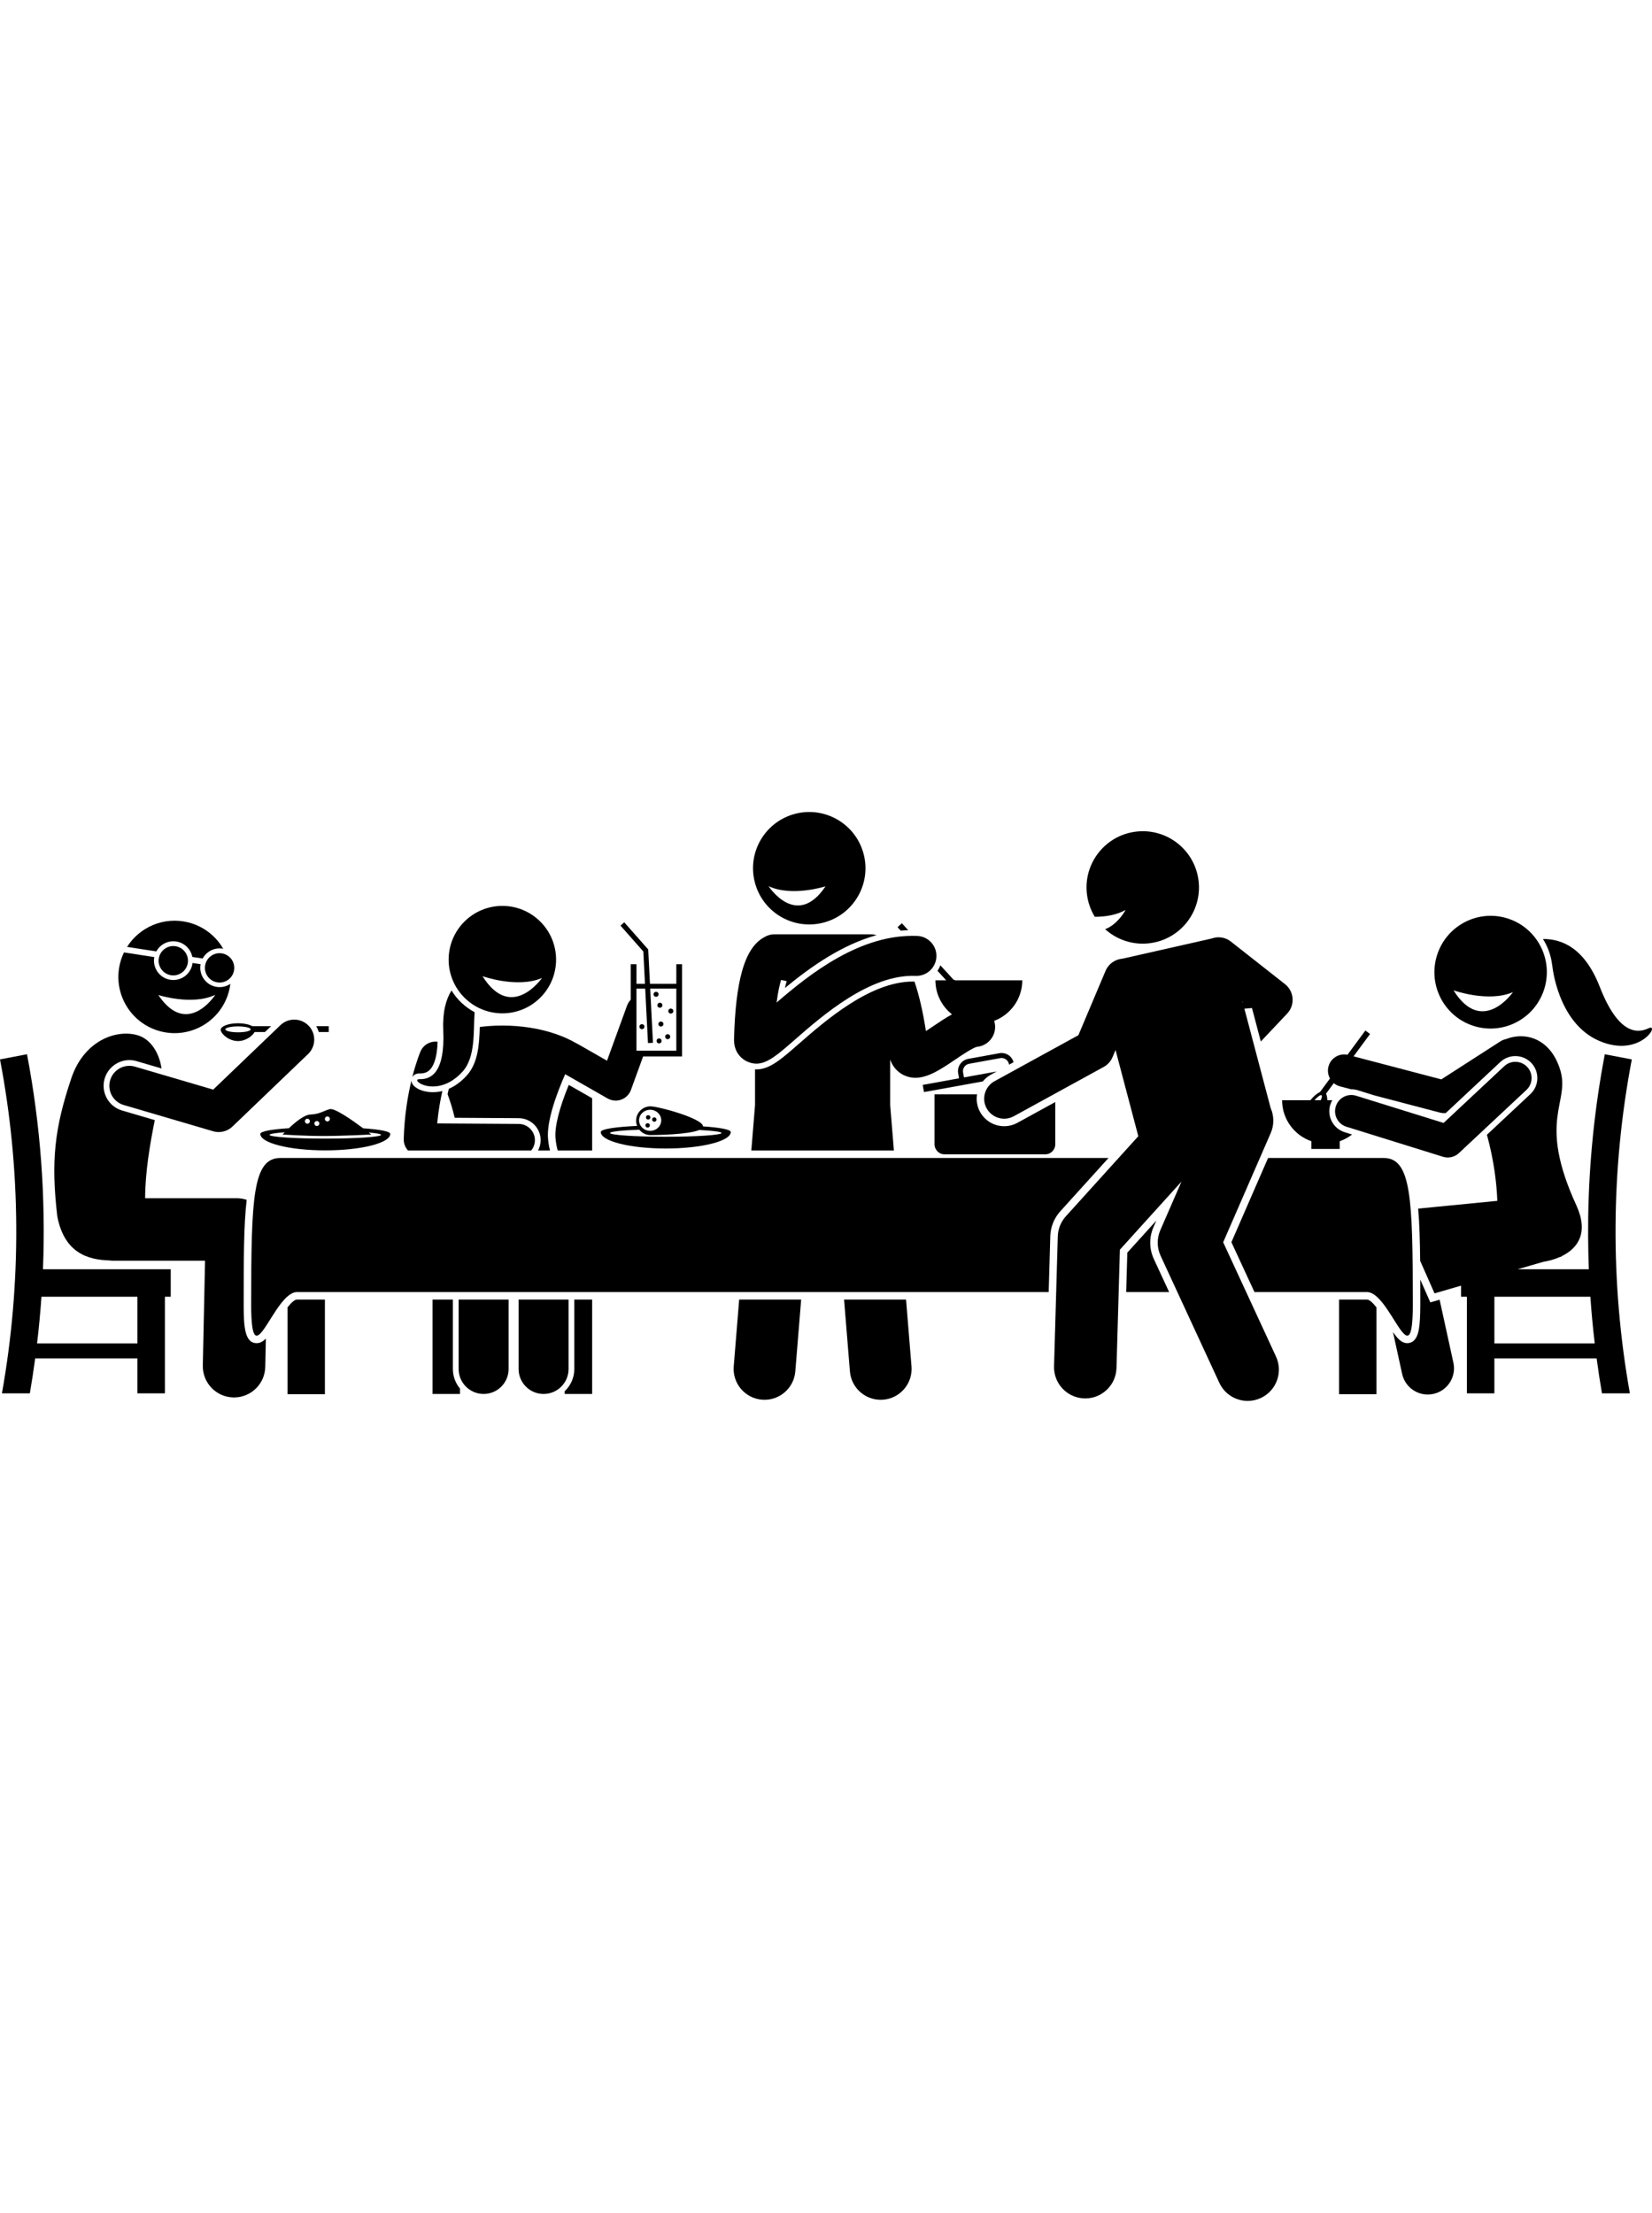 <svg xmlns="http://www.w3.org/2000/svg" id="Layer_1" height="35.367" viewBox="0 0 661.176 235.703" width="26.402"><g><path d="m639.913 91.548c16.572 7.224 24.734-7.276 19.868-4.984s-12.263 1.963-19.487-16.538c-6.007-15.383-14.83-19.223-22.76-19.211 1.978 3.141 3.247 6.712 3.68 10.444.015.07.046.132.055.204-.001-.001 2.072 22.861 18.644 30.085z"></path><path d="m568.433 187.151c.009 3.186.01 6.506.01 9.986 0 4.678-.208 8.03-.635 10.247-.827 4.295-2.942 5.197-4.57 5.197-2.194 0-3.839-1.687-5.732-4.45l3.668 16.757c1.074 4.909 5.42 8.257 10.247 8.257.743 0 1.499-.08 2.255-.245 5.665-1.24 9.252-6.837 8.012-12.502l-5.518-25.211-3.713 1.076z"></path><path d="m603.673 42.694c-11.789-3.916-24.523 2.494-28.438 14.325-3.913 11.827 2.473 24.591 14.264 28.505 11.789 3.918 24.523-2.496 28.438-14.324s-2.473-24.592-14.264-28.506zm-21.94 28.679s13.938 4.993 23.804.714c0 0-12.267 17.731-23.804-.714z"></path><path d="m635.611 169.856c.023 4.385.112 8.77.287 13.153h-17.728-10.773l10.121-2.935c2.375-.4 4.705-1.044 6.808-1.974l.69-.2-.044-.1c6.755-3.251 10.864-9.604 5.922-20.382-15.758-34.367-2.476-40.814-6.394-53.997-3.681-12.391-13.514-15.768-21.923-12.484-.728.162-1.441.446-2.104.873l-3.285 2.115-20.328 13.087-35.124-9.221 6.595-8.941-1.878-1.385-7.158 9.704c-3.368-.699-6.724 1.344-7.607 4.706-.441 1.682-.177 3.38.603 4.791l-3.979 5.395c-1.152.514-2.556 1.689-3.85 3.288h-11.332c0 7.608 4.894 14.056 11.7 16.413v3.087h11.365v-3.087c1.801-.624 3.463-1.541 4.941-2.684l-2.924-.91c-2.245-.698-4.084-2.228-5.177-4.309s-1.311-4.463-.613-6.707c.2-.642.474-1.242.799-1.803h-2c-.002-1.053-.198-1.983-.501-2.622l3.103-4.207c.709.59 1.55 1.044 2.501 1.294l4.417 1.159c.396-.003.796.012 1.199.064.505.065 1.008.174 1.5.327l6.548 2.037 26.336 6.913c.544.143 1.099.213 1.65.213.224 0 .446-.025.668-.048l21.829-20.423c1.921-1.798 4.523-2.638 7.135-2.302 2.024.26 3.907 1.225 5.303 2.716 1.606 1.716 2.447 3.956 2.369 6.305s-1.066 4.528-2.783 6.133l-17.382 16.262c2.79 10.3 3.874 19.15 4.153 26.457l-31.675 3.107c.508 5.861.714 12.818.795 20.89l5.752 13.028 10.622-3.08v3.124 1.314h2.334v38.666h11v-14h40.92c.631 4.676 1.328 9.344 2.133 14h11.174c-7.889-44.219-7.648-89.52.773-133.666-3.601-.688-7.203-1.373-10.805-2.06-4.114 21.563-6.322 43.394-6.649 65.245-.035 2.553-.043 5.107-.029 7.661zm-109.522-54.506c1.271-1.438 2.428-2.281 2.837-1.98.292.215.13.973-.342 1.98zm112.168 97.325h-40.16v-18.666h38.41c.43 6.233 1.012 12.455 1.75 18.666z"></path><path d="m610.925 111.228c2.622-2.452 2.759-6.566.306-9.187s-6.567-2.758-9.187-.306l-24.278 22.714-35.009-10.89c-3.433-1.064-7.072.848-8.138 4.276s.848 7.071 4.276 8.137l38.619 12.013c.364.113.733.193 1.104.241 1.901.244 3.838-.364 5.267-1.701z"></path><path d="m181.257 195.137h-8.148v37.785h11v-2.143c-1.779-2.134-2.852-4.875-2.852-7.864z"></path><path d="m222.328 130.519c.156 1.835.467 3.455.881 4.952h13.787v-20.901l-9.356-5.345c-3.82 9.281-5.697 16.77-5.312 21.294z"></path><path d="m229.857 222.916c0 3.514-1.489 6.681-3.861 8.924v1.082h11v-37.785h-7.139z"></path><path d="m250.973 77.455-8.031 22.084-11.875-6.784c-.202-.115-.407-.217-.615-.309-3.497-2.046-13.56-6.972-29.393-6.972-3.263 0-6.277.212-9.043.562-.198 6.875-.623 14.449-5.273 19.51-2.422 2.637-4.854 4.258-7.12 5.243-.165.676-.329 1.39-.492 2.132 1.152 3.166 2.163 6.403 2.837 9.458l25.67.162c4.852.031 8.774 4.003 8.744 8.855-.009 1.471-.387 2.856-1.038 4.074h4.776c-.354-1.434-.633-2.974-.779-4.698-.593-6.977 3.274-17.653 6.86-25.825l16.99 9.705c.994.567 2.106.856 3.225.856.755 0 1.513-.131 2.238-.397 1.799-.66 3.216-2.08 3.87-3.881l4.875-13.405h3.192 12.392v-36.9h-2.301v7.833h-10.547l-.397-7.833-.299-5.9-9.606-10.887-1.5 1.323 9.144 10.363.258 5.101.397 7.833h-3.399v-7.833h-2.301v10.478 3.737c-.627.641-1.133 1.418-1.459 2.315zm19.708-6.779v24.85h-15.949v-24.85h3.496l1.105 21.801 1.998-.102-1.1-21.699z"></path><path d="m168.059 104.633c1.695.04 2.965-.431 3.995-1.483 1.366-1.394 2.881-4.47 3.085-11.187-2.819-.381-5.661 1.128-6.839 3.87-.127.295-1.703 4.022-3.301 10.296.455-.83 1.414-1.535 3.06-1.496z"></path><path d="m212.6 135.471c.916-1.112 1.471-2.534 1.481-4.088.022-3.59-2.869-6.518-6.459-6.541l-32.642-.205c.466-4.993 1.248-9.365 2.068-12.965-3.21.803-5.865.418-7.306.05-2.384-.609-5.038-2.073-5.074-4.256-1.443 5.993-2.823 14.021-3.084 23.447-.047 1.685.568 3.316 1.701 4.557h49.315z"></path><path d="m203.557 195.137h-20v27.779c0 5.523 4.478 10 10 10s10-4.477 10-10z"></path><path d="m207.557 195.137v27.779c0 5.523 4.478 10 10 10s10-4.477 10-10v-27.779z"></path><path d="m168.004 106.932c-4.541-.107 6.717 8.301 17.045-2.941 5.357-5.831 4.368-16.101 4.891-23.875-3.801-2.017-6.995-5.029-9.226-8.693-2.267 3.609-3.64 8.741-3.314 16.079.744 16.756-4.854 19.537-9.396 19.43z"></path><path d="m201.057 80.581c11.874 0 21.5-9.626 21.5-21.5s-9.626-21.5-21.5-21.5-21.5 9.626-21.5 21.5 9.626 21.5 21.5 21.5zm15.865-14.16s-12.268 17.731-23.804-.714c0 0 13.938 4.992 23.804.714z"></path><circle cx="264.102" cy="77.342" r="1"></circle><circle cx="262.581" cy="72.967" r="1"></circle><circle cx="268.477" cy="79.676" r="1"></circle><circle cx="267.227" cy="89.926" r="1"></circle><circle cx="264.519" cy="84.863" r="1"></circle><circle cx="256.914" cy="85.926" r="1"></circle><circle cx="263.789" cy="91.613" r="1"></circle><path d="m360.945 44.526-1.721 1.576 1.274 1.391c.989-.093 1.982-.164 2.982-.199z"></path><path d="m293.656 221.885c-.555 6.807 4.514 12.773 11.318 13.327 6.805.554 12.773-4.51 13.328-11.317l2.345-28.758h-24.81z"></path><path d="m357.76 135.471-1.483-18.177v-18.21c1.33 3.813 3.968 5.567 5.623 6.32 1.482.674 2.968.971 4.461.971 5.172 0 10.432-3.556 15.929-7.271 2.646-1.788 7.061-4.772 8.72-5.127 4.357-.398 7.595-4.231 7.245-8.604-.05-.621-.176-1.216-.357-1.785 6.566-2.483 11.247-8.801 11.247-16.236h-26.853c-.244-.115-.481-.214-.705-.287l-5.224-5.703c-.304.779-.689 1.515-1.162 2.186l3.484 3.804h-4.306c0 5.538 2.601 10.453 6.637 13.631-2.522 1.38-5.07 3.098-7.687 4.866-.82.555-1.781 1.204-2.747 1.836-1.206-7.818-2.73-14.394-4.578-19.807-.227-.006-.452-.013-.681-.013-17.121 0-35.104 15.731-45.847 25.13-6.9 6.036-11.46 10.023-16.754 10.024-.18 0-.358-.022-.537-.031v14.308l-1.482 18.176h57.057z"></path><path d="m340.162 223.895c.555 6.808 6.523 11.872 13.328 11.317s11.873-6.52 11.318-13.327l-2.182-26.748h-24.81z"></path><path d="m329.259 44.354c12.068-2.969 19.442-15.157 16.473-27.224s-15.156-19.442-27.224-16.473c-12.066 2.968-19.442 15.157-16.473 27.224 2.969 12.066 15.158 19.441 27.224 16.473zm1.142-14.607c-11.617 17.279-22.792-.068-22.792-.068 9.302 4.404 22.792.068 22.792.068z"></path><path d="m298.914 99.809c1.32.619 2.571.91 3.81.91 4.43 0 8.685-3.722 15.239-9.455 11.287-9.875 30.194-26.383 48.503-25.678 4.387.188 8.135-3.263 8.31-7.679.174-4.415-3.265-8.135-7.679-8.309-22.688-.902-42.982 15.176-56.28 26.67.545-4.246 1.211-7.126 1.807-9.058l2.253.495c-.229.724-.478 1.625-.729 2.735 10.865-8.959 23.157-17.412 36.697-21.156-.159-.037-.312-.067-.464-.096-.588-.143-1.199-.227-1.831-.227h-38.635c-1.523 0-2.94.447-4.136 1.208-2.168 1.157-4.683 3.428-6.735 7.849-.778 1.676-1.468 3.593-2.073 5.756-1.853 6.626-2.902 15.576-3.187 27.121-.147 5.971 3.889 8.333 5.13 8.914z"></path><path d="m115.089 198.243-.001 34.766h14.947v-37.872h-11.175c-.99 0-2.374 1.349-3.771 3.106z"></path><path d="m547.109 195.137h-11.175v37.872h14.945l.001-34.768c-1.397-1.756-2.78-3.104-3.771-3.104z"></path><path d="m.773 232.675h11.174c.805-4.656 1.502-9.324 2.133-14h40.92v14h11v-38.666h2.334v-11h-51.135c1.146-28.775-.975-57.65-6.394-86.06-3.602.687-7.204 1.373-10.805 2.06 8.422 44.147 8.662 89.447.773 133.666zm15.817-38.666h38.41v18.666h-40.16c.738-6.211 1.32-12.433 1.75-18.666z"></path><path d="m102.732 212.581c-4.822 0-5.205-6.693-5.205-15.444 0-17.842.002-31.817 1.205-41.922-1.248-.41-2.56-.633-3.899-.633h-36.748c.027-10.62 1.953-21.652 3.86-31.264l-13.081-3.842c-5.448-1.601-8.58-7.336-6.979-12.785 1.28-4.357 5.342-7.4 9.878-7.4.981 0 1.96.142 2.909.42l9.985 2.933c-.976-6.478-4.512-12.057-10.095-13.448-8.537-2.129-20.912 2.508-25.947 17.15-6.805 20.174-8.268 33.305-5.682 55.52 2.857 14.703 12.306 17.357 20.904 17.617.495.06.997.1 1.508.1h36.719l-.894 41.961c-.147 6.902 5.329 12.616 12.23 12.763.092.002.182.003.271.003 6.779 0 12.348-5.423 12.492-12.234l.242-11.335c-1.139 1.173-2.298 1.84-3.673 1.84z"></path><path d="m461.644 166.179 1.159-2.664-11.619 12.845-.455 15.777h17.19l-6.133-13.267c-1.856-4.013-1.908-8.638-.142-12.691z"></path><path d="m424.359 159.802 19.294-21.331c-129.745 0-328.224 0-331.46 0-11 0-11.667 15.832-11.667 58.666 0 30.666 9-5 18.333-5h300.854l.646-22.384c.108-3.684 1.528-7.217 4-9.951z"></path><path d="m553.776 138.471c-.945 0-18.567 0-46.261 0l-14.672 33.704 9.228 19.962h45.039c9.334 0 18.334 35.666 18.334 5-.001-42.834-.668-58.666-11.668-58.666z"></path><path d="m378.022 137.009h40.333c1.268 0 2.391-.61 3.125-1.538.539-.682.875-1.531.875-2.462v-16.932l-15.169 8.322c-1.618.888-3.446 1.357-5.284 1.357-4.021 0-7.719-2.188-9.651-5.711-1.191-2.173-1.6-4.627-1.208-7.036h-17.021v20c0 .932.336 1.78.875 2.462.734.929 1.856 1.538 3.125 1.538z"></path><path d="m396.606 105.111 2.298-1.26-13.093 2.375-.357-1.968c-.296-1.627.788-3.192 2.416-3.488l12.464-2.261c.78-.142 1.58.032 2.241.49s1.104 1.142 1.245 1.926l.038.207 1.809-.992c-.31-1.126-.977-2.109-1.953-2.785-1.101-.763-2.428-1.052-3.737-.814l-12.464 2.261c-2.712.493-4.519 3.1-4.027 5.813l.357 1.968-14.553 2.641.521 2.87 23.542-4.271c.885-1.093 1.982-2.015 3.253-2.712z"></path><path d="m115.635 126.553c-6.66.433-11.442 1.199-11.442 2.3 0 3.63 11.641 6.573 26 6.573s26-2.943 26-6.573c0-1.067-4.497-1.82-10.843-2.26-4.272-3.192-11.454-8.242-13.407-7.668-2.833.833-4 2-7.833 2.167-2.379.104-6.038 3.158-8.475 5.461zm7.391-3.794c.552 0 1 .448 1 1s-.448 1-1 1-1-.448-1-1 .448-1 1-1zm29.479 6.458c0 .828-9.99 1.5-22.313 1.5s-22.313-.672-22.313-1.5c0-.399 2.318-.761 6.093-1.029-.535.547-.864.904-.864.904s8.667.583 16.25.583 19.25-.583 19.25-.583-.391-.31-1.045-.816c3.09.258 4.942.585 4.942.941zm-21.479-7.375c.552 0 1 .448 1 1s-.448 1-1 1-1-.448-1-1 .448-1 1-1zm-4.208 1.834c.552 0 1 .448 1 1s-.448 1-1 1-1-.448-1-1 .448-1 1-1z"></path><path d="m131.569 88.054v-2.333h-5.019c.453.74.798 1.525 1.046 2.333z"></path><path d="m101.007 85.721c-1.241-.703-3.353-1.167-5.75-1.167-3.82 0-6.917 1.175-6.917 2.625s3.097 4.5 6.917 4.5c3.158 0 5.816-2.083 6.645-3.625h4.151l2.434-2.333zm-10.813 1.271c0-.656 2.267-1.188 5.063-1.188s5.063.532 5.063 1.188-2.267 1.188-5.063 1.188c-2.796-.001-5.063-.532-5.063-1.188z"></path><path d="m44.091 107.338c-1.245 4.239 1.183 8.685 5.421 9.93l35.75 10.5c.743.218 1.502.324 2.254.324 2.035 0 4.027-.777 5.537-2.225l30.25-29c3.189-3.058 3.296-8.122.239-11.311-3.058-3.19-8.121-3.296-11.312-.239l-26.905 25.793-31.304-9.194c-4.238-1.246-8.685 1.182-9.93 5.422z"></path><path d="m70.549 51.831c3.318.51 5.811 3.057 6.421 6.172l4.133.635c1.518-2.788 4.66-4.469 7.978-3.959.089.014.174.037.261.054-2.959-5.108-7.906-9.055-14.09-10.576-9.649-2.374-19.369 1.87-24.398 9.833l11.716 1.801c1.519-2.789 4.661-4.47 7.979-3.96z"></path><path d="m86.727 69.999c-4.231-.65-7.133-4.607-6.483-8.837.013-.083.035-.163.05-.245l-3.237-.498c-.01.083-.013.166-.026.249-.65 4.231-4.607 7.133-8.837 6.483-4.231-.65-7.133-4.607-6.483-8.837.013-.083.035-.163.05-.245l-12.139-1.866c-.671 1.39-1.211 2.868-1.594 4.427-2.969 12.067 4.406 24.255 16.473 27.224 12.066 2.969 24.255-4.406 27.224-16.473.214-.868.367-1.737.476-2.602-1.553 1.037-3.48 1.527-5.474 1.22zm-23.366 3.248s13.49 4.336 22.792-.068c0 0-11.175 17.347-22.792.068z"></path><ellipse cx="87.905" cy="62.339" rx="5.875" ry="5.875" transform="matrix(.152 -.988 .988 .152 12.936 139.755)"></ellipse><ellipse cx="69.372" cy="59.491" rx="5.875" ry="5.875" transform="matrix(.152 -.988 .988 .152 .034 119.022)"></ellipse><path d="m240.457 128.103c0 3.63 11.641 6.573 26 6.573s26-2.943 26-6.573c0-1.081-4.611-1.84-11.086-2.277-.059-3.176-17.869-8.026-21.039-8.026-3.176 0-5.75 2.574-5.75 5.75 0 .735.143 1.436.395 2.082-8.216.384-14.52 1.208-14.52 2.471zm15.312-4.708c0-2.33 1.987-4.219 4.438-4.219s4.438 1.889 4.438 4.219-1.987 4.219-4.438 4.219-4.438-1.89-4.438-4.219zm.08 3.753c1.054 1.312 2.669 2.153 4.482 2.153 2.614 0 15.174-.193 19.537-2.032 5.405.274 8.9.709 8.9 1.199 0 .828-9.99 1.5-22.312 1.5-12.323 0-22.313-.672-22.313-1.5.001-.571 4.736-1.067 11.706-1.32z"></path><circle cx="259.415" cy="122.217" r=".875"></circle><circle cx="261.874" cy="123.092" r=".875"></circle><circle cx="259.207" cy="125.426" r=".875"></circle><path d="m450.521 39.172s-3.154 5.89-8.232 7.722c4.617 4.162 10.923 6.406 17.587 5.656 12.348-1.391 21.231-12.528 19.841-24.877-1.391-12.349-12.529-21.231-24.877-19.841-12.35 1.391-21.231 12.528-19.841 24.877.382 3.389 1.501 6.515 3.175 9.241 4.008-.014 8.625-.629 12.347-2.778z"></path><path d="m398.048 107.741c-3.874 2.125-5.291 6.988-3.166 10.861 1.455 2.653 4.194 4.154 7.021 4.154 1.301 0 2.62-.318 3.841-.988l36-19.75c1.58-.867 2.821-2.241 3.522-3.901l1.205-2.853 9.113 34.49-29 32.059c-1.995 2.206-3.139 5.052-3.225 8.025l-1.5 52c-.199 6.9 5.234 12.656 12.135 12.855.122.003.245.005.367.005 6.736 0 12.292-5.361 12.488-12.14l1.367-47.393 24.646-27.247-8.47 19.456c-1.425 3.271-1.383 6.996.114 10.234l23.5 50.834c2.112 4.568 6.633 7.258 11.354 7.258 1.756 0 3.539-.371 5.237-1.156 6.267-2.897 8.998-10.325 6.102-16.592l-21.146-45.742 19.031-43.719c1.451-3.334 1.322-6.949-.039-10.032l-10.5-39.738 3.033-.267 3.539 13.391 10.552-11.169c1.543-1.633 2.328-3.841 2.163-6.083-.166-2.241-1.267-4.31-3.033-5.699l-21.667-17.042c-1.589-1.25-3.502-1.794-5.373-1.693-.025-.01-.048-.024-.073-.033l-.249.056c-.679.064-1.347.216-1.991.45l-35.716 8.077c-2.885.227-5.544 2.011-6.747 4.86l-8.788 20.811-2.088 4.946zm99.335-31.533-.087-.33.229.18z"></path></g></svg>